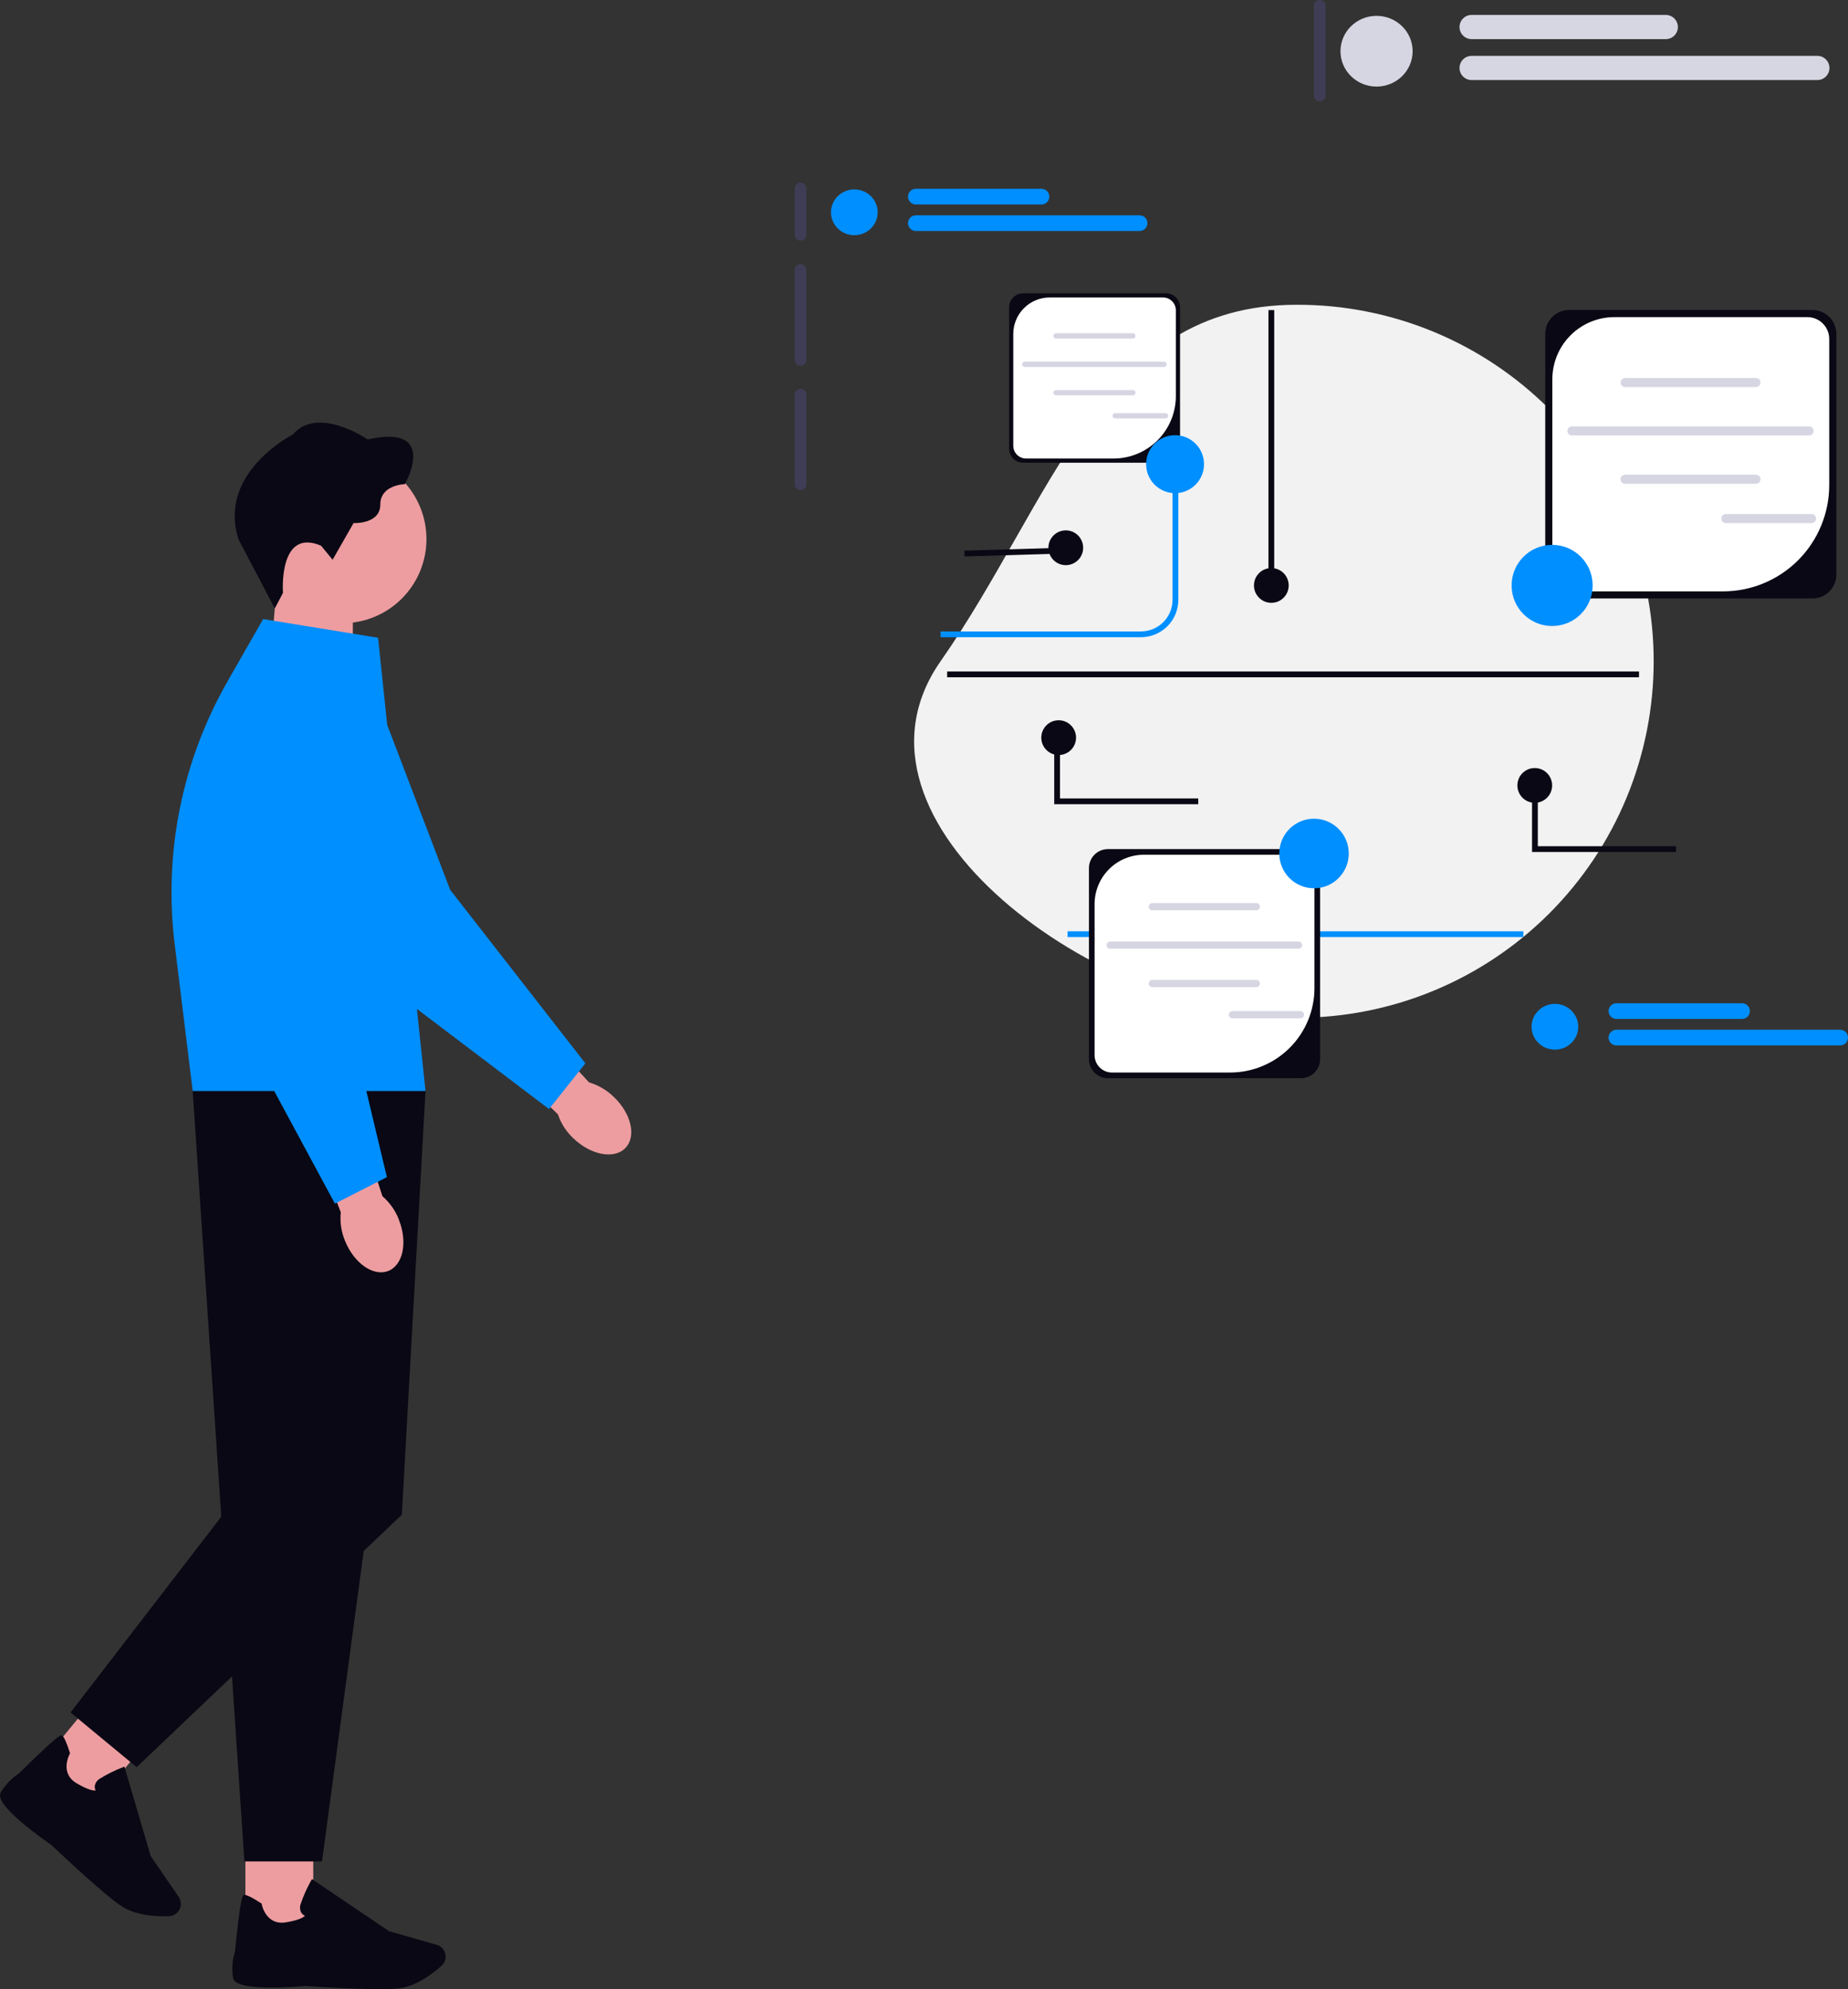 <svg fill="none" height="297" viewBox="0 0 276 297" width="276" xmlns="http://www.w3.org/2000/svg" xmlns:xlink="http://www.w3.org/1999/xlink"><rect x="0" y="0" width="276" height="297" fill="#333333" stroke="none"/><clipPath id="a"><path d="m0 0h276v297h-276z"/></clipPath><g clip-path="url(#a)"><path d="m91.677 163.788c-1.038-1.017-2.309-1.764-3.703-2.175l-10.208-11.138-5.383 5.164 10.941 10.746c.465 1.371 1.264 2.604 2.324 3.59 2.619 2.506 6.089 3.149 7.753 1.438 1.664-1.71.9-5.122-1.714-7.621h-.01z" fill="#ed9da0"/><path d="m87.422 158.773-5.421 6.822-28.022-21.231-.024-.048-16.375-30.586c-.676-1.264-1.087-2.653-1.206-4.081-.119-1.429.056-2.866.513-4.225.458-1.358 1.188-2.608 2.147-3.672.959-1.065 2.126-1.921 3.428-2.517 1.303-.596 2.713-.918 4.145-.947 1.432-.029 2.854.236 4.18.779 1.325.543 2.526 1.351 3.526 2.377 1.001 1.025 1.781 2.244 2.293 3.583l10.624 27.834 20.191 25.901v.01z" fill="#008fff"/><path d="m41.277 88.028h11.423v18.14l-12.595-4.143z" fill="#ed9da0"/><path d="m63.691 80.49c-0-3.331-1.323-6.525-3.676-8.88s-5.545-3.678-8.873-3.678-6.519 1.323-8.872 3.679-3.675 5.55-3.675 8.88c0 3.331 1.322 6.525 3.675 8.881s5.544 3.679 8.872 3.679 6.519-1.323 8.873-3.678 3.676-5.549 3.676-8.88z" fill="#ed9da0"/><path d="m42.265 88.518-1.224 2.326-5.403-10.277c-3.253-9.971 8.108-15.698 8.108-15.698 3.709-4.37 11.158.743 11.158.743 10.746-2.39 5.557 6.675 5.557 6.675s-3.664.081-3.664 3.048c0 2.967-3.993 2.762-3.993 2.762l-3.129 5.479-1.728-2.102c-6.424-2.723-5.683 7.045-5.683 7.045z" fill="#090814"/><path d="m46.786 273.895h-10.136v14.394h10.136z" fill="#ed9da0"/><path d="m56.657 297.001c-4.448 0-10.943-.466-10.993-.47-1.736.155-10.412.838-10.843-1.149-.228-1.334-.135-2.705.271-3.996.837-8.3 1.147-8.397 1.333-8.45.297-.087 1.157.323 2.556 1.225l.087.058.019.102c.024.126.644 3.174 3.582 2.708 2.014-.32 2.665-.765 2.875-.983-.216-.095-.401-.25-.533-.446-.111-.195-.179-.413-.198-.637s.01-.45.087-.662c.409-1.214.93-2.387 1.558-3.503l.131-.233 11.518 7.78 7.116 2.035c.264.074.508.207.714.389s.367.409.473.662c.147.351.181.739.098 1.111-.083.371-.28.708-.562.962-1.292 1.163-3.863 3.153-6.554 3.402-.717.067-1.665.092-2.73.092z" fill="#090814"/><path d="m6.022 263.413 7.814 6.462 9.16-11.097-7.814-6.462z" fill="#ed9da0"/><path d="m15.879 282.868c-3.427-2.839-8.137-7.34-8.171-7.374-1.438-.983-8.558-5.993-7.624-7.801.672-1.176 1.617-2.173 2.754-2.907 5.93-5.867 6.225-5.739 6.404-5.663.286.121.686.983 1.191 2.572l.029.097-.049.092c-.068.117-1.529 2.863 1.031 4.375 1.757 1.037 2.541 1.109 2.841 1.076-.107-.212-.151-.45-.126-.687.039-.221.126-.431.254-.616s.294-.34.488-.454c1.089-.674 2.238-1.245 3.433-1.706l.247-.097 3.921 13.343 4.187 6.11c.155.227.257.485.299.757s.022.549-.057.813c-.111.364-.332.685-.633.918s-.666.368-1.046.385c-1.733.074-4.981-.034-7.213-1.56-.59-.408-1.335-.993-2.159-1.67z" fill="#090814"/><path d="m63.544 162.892-15.451 115.033h-11.589l-7.724-115.033h34.768z" fill="#090814"/><path d="m33.612 225.726-23.075 29.966 9.875 8.164 39.6-37.698 3.538-63.266-7.082 6.337z" fill="#090814"/><path d="m56.467 95.223 7.081 67.67h-34.768l-2.696-21.962c-1.661-13.564 1.103-27.302 7.88-39.165l5.334-9.331 17.169 2.789z" fill="#008fff"/><path d="m59.585 182.122c-.522-1.357-1.37-2.565-2.469-3.517l-4.673-14.38-7.043 2.465 5.494 14.317c-.148 1.442.066 2.897.624 4.235 1.341 3.362 4.236 5.392 6.457 4.528 2.221-.863 2.938-4.287 1.597-7.65h.01z" fill="#ed9da0"/><path d="m57.78 175.76-7.759 3.954-16.695-30.956v-.053l-2.221-34.626c-.09-1.431.113-2.865.598-4.214.485-1.349 1.241-2.584 2.221-3.629s2.164-1.878 3.478-2.448c1.314-.569 2.731-.863 4.164-.863s2.849.294 4.164.863c1.314.57 2.498 1.403 3.478 2.448.98 1.045 1.736 2.28 2.221 3.629s.688 2.783.598 4.214l-1.873 29.734 7.629 31.952z" fill="#008fff"/><path d="m193.657 45.504c6.996-.018 13.926 1.345 20.395 4.011 6.468 2.667 12.347 6.585 17.3 11.529 4.953 4.944 8.883 10.819 11.565 17.286 2.681 6.467 4.061 13.4 4.061 20.402 0 7.002-1.38 13.935-4.061 20.402-2.682 6.467-6.612 12.341-11.565 17.286-4.953 4.944-10.832 8.862-17.3 11.529-6.469 2.667-13.399 4.03-20.395 4.011-29.37 0-70.018-29.146-53.18-53.229 16.838-24.082 23.81-53.228 53.18-53.228z" fill="#f2f2f2"/><path d="m264.834 48.037c-.23 0-.45.091-.612.254s-.253.382-.253.612v27.696c.004.227.098.442.259.601.162.159.379.247.605.247.227 0 .444-.089.606-.247.161-.159.254-.374.259-.601v-27.696c0-.23-.091-.45-.253-.612s-.382-.254-.611-.254z" fill="#3f3d56"/><path d="m119.562 27.264c-.229 0-.449.091-.611.254s-.253.382-.254.612v6.924c-.002.115.019.23.061.337s.106.205.186.287c.081.082.177.148.283.192.106.045.22.068.335.068s.229-.023.335-.068c.106-.045.202-.11.283-.192s.144-.18.186-.287c.043-.107.063-.222.061-.337v-6.924c0-.229-.092-.449-.254-.612s-.381-.254-.611-.254z" fill="#3f3d56"/><path d="m119.562 39.445c-.229 0-.449.091-.611.254s-.253.382-.254.612v13.415c-.002.115.019.23.061.337s.106.205.186.287c.081.082.177.148.283.192s.22.068.335.068.229-.023.335-.068.202-.11.283-.192.144-.18.186-.287c.043-.107.063-.222.061-.337v-13.416c0-.229-.092-.449-.254-.612s-.381-.254-.611-.254z" fill="#3f3d56"/><path d="m119.562 58.054c-.229 0-.449.091-.611.254s-.254.382-.254.612v13.415c.005.226.098.442.26.601.161.158.379.247.605.247s.444-.089.605-.247c.162-.159.255-.374.26-.601v-13.416c-.001-.229-.092-.449-.254-.612s-.382-.254-.611-.254z" fill="#3f3d56"/><path d="m197.117 0c-.229 0-.449.091-.612.254-.162.162-.253.382-.253.612v13.415c.005.226.098.442.259.601.162.159.379.247.606.247.226 0 .443-.089.605-.247s.255-.374.259-.601v-13.415c0-.23-.091-.45-.253-.612-.162-.162-.382-.254-.612-.254z" fill="#3f3d56"/><path d="m170.404 95.144h-29.929v-.866h29.929c1.25-.001 2.449-.499 3.333-1.384s1.381-2.084 1.382-3.336v-20.254h.867v20.254c-.002 1.481-.59 2.9-1.636 3.947s-2.465 1.636-3.944 1.638z" fill="#008fff"/><path d="m227.512 139.05h-68.069v.865h68.069z" fill="#008fff"/><path d="m270.699 89.357h-36.358c-.943-.001-1.847-.377-2.514-1.044-.667-.668-1.043-1.573-1.044-2.517v-35.947c.001-.944.377-1.849 1.044-2.517.667-.668 1.571-1.043 2.514-1.044h36.358c.943.001 1.848.377 2.515 1.044.667.668 1.042 1.573 1.043 2.517v35.947c-.001.944-.376 1.85-1.043 2.517-.667.668-1.571 1.043-2.515 1.044z" fill="#090814"/><path d="m241.113 47.349c-2.459 0-4.816.978-6.554 2.717-1.739 1.74-2.715 4.1-2.715 6.56v28.408c0 .428.084.853.248 1.249s.404.756.707 1.059c.302.303.662.543 1.057.707.396.164.82.248 1.248.248h22.232c4.206 0 8.241-1.673 11.216-4.65 2.974-2.977 4.646-7.016 4.646-11.226v-21.808c0-.428-.085-.853-.249-1.249-.163-.396-.404-.756-.706-1.059-.303-.303-.662-.543-1.058-.707-.395-.164-.819-.248-1.247-.248z" fill="#fff"/><path d="m262.257 57.795h-19.551c-.089 0-.177-.018-.259-.051s-.157-.084-.22-.147c-.062-.063-.112-.138-.146-.22-.034-.082-.052-.17-.052-.259s.018-.177.052-.259c.034-.082.084-.157.146-.22.063-.063.138-.113.22-.147.082-.034.17-.052.259-.052h19.551c.18 0 .352.071.479.198.126.127.198.299.198.479 0 .18-.072.352-.198.479-.127.127-.299.198-.479.198z" fill="#d6d6e3"/><path d="m262.257 72.233h-19.551c-.18 0-.352-.071-.479-.198-.126-.127-.198-.299-.198-.479s.072-.352.198-.479c.127-.127.299-.198.479-.198h19.551c.18 0 .352.071.479.198.126.127.198.299.198.479s-.072.352-.198.479c-.127.127-.299.198-.479.198z" fill="#d6d6e3"/><path d="m270.197 65.018h-35.431c-.179 0-.351-.071-.478-.198-.127-.127-.198-.299-.198-.479 0-.18.071-.352.198-.479s.299-.198.478-.198h35.431c.179 0 .351.071.478.198s.198.299.198.479c0 .179-.071.352-.198.479-.127.127-.299.198-.478.198z" fill="#d6d6e3"/><path d="m270.56 78.103h-12.8c-.179 0-.351-.071-.478-.198s-.198-.299-.198-.479.071-.352.198-.479c.127-.127.299-.198.478-.198h12.8c.179 0 .351.071.478.198.127.127.198.299.198.479s-.071.352-.198.479-.299.198-.478.198z" fill="#d6d6e3"/><path d="m194.331 160.98h-28.871c-.749-.001-1.467-.299-1.997-.829-.529-.53-.827-1.249-.828-1.999v-28.544c.001-.75.299-1.469.828-1.999.53-.531 1.248-.829 1.997-.83h28.871c.749.001 1.467.299 1.997.83.53.53.828 1.249.829 1.999v28.544c-.001.75-.299 1.469-.829 1.999s-1.248.829-1.997.829z" fill="#090814"/><path d="m170.837 127.622c-1.952 0-3.824.776-5.205 2.158-1.38 1.381-2.155 3.255-2.155 5.209v22.558c0 .34.067.677.197.991.13.315.32.6.561.841.24.241.526.431.84.562.314.13.65.197.99.197h17.654c3.341 0 6.544-1.328 8.906-3.693 2.363-2.364 3.69-5.571 3.69-8.914v-17.317c0-.688-.273-1.347-.759-1.833-.485-.486-1.143-.759-1.83-.759z" fill="#fff"/><path d="m187.629 135.917h-15.525c-.142 0-.279-.056-.38-.157s-.158-.238-.158-.381.057-.28.158-.381c.101-.1.238-.157.38-.157h15.525c.143 0 .28.057.381.157.101.101.157.238.157.381s-.056.28-.157.381-.238.157-.381.157z" fill="#d6d6e3"/><path d="m187.629 147.383h-15.525c-.142 0-.279-.057-.38-.157-.101-.101-.158-.238-.158-.381s.057-.28.158-.381.238-.157.38-.157h15.525c.143 0 .28.056.381.157s.157.238.157.381-.056.28-.157.381c-.101.1-.238.157-.381.157z" fill="#d6d6e3"/><path d="m193.934 141.655h-28.135c-.142 0-.279-.057-.38-.158s-.157-.238-.157-.381c0-.142.056-.279.157-.38s.238-.158.38-.158h28.135c.142 0 .279.057.38.158s.158.238.158.38c0 .143-.057.28-.158.381s-.238.158-.38.158z" fill="#d6d6e3"/><path d="m194.221 152.044h-10.162c-.142 0-.279-.056-.38-.157s-.158-.238-.158-.381.057-.28.158-.381.238-.157.38-.157h10.162c.143 0 .28.056.381.157.1.101.157.238.157.381s-.057.28-.157.381c-.101.101-.238.157-.381.157z" fill="#d6d6e3"/><path d="m174.151 69.087h-21.351c-.554-.001-1.085-.221-1.476-.613-.392-.392-.612-.924-.613-1.478v-21.11c.001-.554.221-1.086.613-1.478.391-.392.922-.613 1.476-.613h21.351c.554.001 1.085.221 1.477.613.392.392.612.924.613 1.478v21.11c-.001.554-.221 1.086-.613 1.478-.392.392-.923.613-1.477.613z" fill="#090814"/><path d="m156.775 44.416c-.715 0-1.423.141-2.083.415-.661.274-1.261.675-1.766 1.181-.506.506-.907 1.107-1.18 1.768-.274.661-.414 1.37-.414 2.085v16.682c0 .252.05.501.146.733.096.233.237.444.415.622s.389.319.621.415.481.146.732.146h13.055c2.471 0 4.84-.982 6.587-2.731s2.728-4.12 2.728-6.593v-12.807c0-.508-.201-.996-.56-1.355-.36-.359-.846-.561-1.354-.561h-16.927z" fill="#fff"/><path d="m169.195 50.552h-11.481c-.106 0-.207-.042-.281-.117-.075-.074-.117-.176-.117-.281 0-.105.042-.207.117-.281.074-.075.175-.117.281-.117h11.481c.106 0 .207.042.281.117.075.074.116.176.116.281 0 .105-.041.207-.116.281-.074.075-.175.117-.281.117z" fill="#d6d6e3"/><path d="m169.195 59.031h-11.481c-.053 0-.104-.01-.152-.03-.049-.02-.092-.049-.129-.086-.037-.037-.066-.081-.086-.129-.02-.048-.031-.1-.031-.152s.011-.104.031-.152c.02-.048.049-.092.086-.129s.08-.066.129-.086c.048-.02.099-.03.152-.03h11.481c.106 0 .207.042.281.116.075.075.116.176.116.281 0 .105-.041.207-.116.281-.074.075-.175.117-.281.117z" fill="#d6d6e3"/><path d="m173.858 54.794h-20.806c-.106 0-.207-.042-.281-.117-.075-.074-.117-.176-.117-.281s.042-.207.117-.281c.074-.075.175-.117.281-.117h20.806c.105 0 .206.042.281.117.074.074.116.176.116.281s-.042.207-.116.281c-.075.075-.176.117-.281.117z" fill="#d6d6e3"/><path d="m174.07 62.478h-7.516c-.106 0-.207-.042-.281-.117-.075-.074-.117-.176-.117-.281 0-.105.042-.207.117-.281.074-.075.175-.117.281-.117h7.516c.105 0 .207.042.281.117.074.074.116.176.116.281 0 .105-.042.207-.116.281-.074.075-.176.117-.281.117z" fill="#d6d6e3"/><path d="m231.813 93.47c3.343 0 6.053-2.712 6.053-6.059 0-3.346-2.71-6.059-6.053-6.059s-6.053 2.713-6.053 6.059c0 3.346 2.71 6.059 6.053 6.059z" fill="#008fff"/><path d="m175.498 73.634c2.387 0 4.323-1.938 4.323-4.328 0-2.39-1.936-4.328-4.323-4.328-2.388 0-4.324 1.938-4.324 4.328 0 2.39 1.936 4.328 4.324 4.328z" fill="#008fff"/><path d="m196.251 132.628c2.865 0 5.188-2.325 5.188-5.193s-2.323-5.193-5.188-5.193c-2.866 0-5.189 2.325-5.189 5.193s2.323 5.193 5.189 5.193z" fill="#008fff"/><path d="m205.59 12.927c2.976 0 5.388-2.364 5.388-5.28 0-2.916-2.412-5.28-5.388-5.28s-5.389 2.364-5.389 5.28c0 2.916 2.413 5.28 5.389 5.28z" fill="#d6d6e3"/><path d="m248.788 5.841h-29.005c-.479 0-.938-.19-1.276-.529-.338-.339-.529-.798-.529-1.277 0-.479.191-.939.529-1.277.338-.339.797-.529 1.276-.529h29.005c.478 0 .937.19 1.276.529.338.339.528.798.528 1.277 0 .479-.19.939-.528 1.277-.339.339-.798.529-1.276.529z" fill="#d6d6e3"/><path d="m271.424 11.954h-51.641c-.478 0-.937-.19-1.276-.529-.338-.339-.528-.798-.528-1.277 0-.479.19-.938.528-1.277.339-.339.798-.529 1.276-.529h51.641c.478 0 .937.19 1.276.529.338.339.528.798.528 1.277 0 .479-.19.939-.528 1.277-.339.339-.798.529-1.276.529z" fill="#d6d6e3"/><path d="m127.595 35.117c1.926 0 3.487-1.53 3.487-3.417s-1.561-3.417-3.487-3.417-3.487 1.53-3.487 3.417 1.561 3.417 3.487 3.417z" fill="#008fff"/><path d="m155.551 30.532h-18.771c-.31 0-.607-.123-.826-.343s-.343-.517-.343-.827c0-.31.124-.608.343-.827s.516-.343.826-.343h18.771c.31 0 .607.123.826.343s.342.517.342.827c0 .31-.123.608-.342.827s-.516.343-.826.343z" fill="#008fff"/><path d="m170.2 34.488h-33.42c-.31 0-.607-.123-.826-.343s-.343-.517-.343-.827.124-.608.343-.827c.219-.219.516-.342.826-.342h33.42c.31 0 .607.123.827.342.219.219.342.517.342.827s-.123.608-.342.827c-.22.219-.517.343-.827.343z" fill="#008fff"/><path d="m232.226 156.721c1.926 0 3.487-1.53 3.487-3.417s-1.561-3.417-3.487-3.417-3.488 1.53-3.488 3.417 1.562 3.417 3.488 3.417z" fill="#008fff"/><path d="m260.182 152.136h-18.772c-.309 0-.607-.124-.826-.343s-.342-.517-.342-.827.123-.607.342-.827c.219-.219.517-.342.826-.342h18.772c.31 0 .607.123.826.342.219.22.342.517.342.827s-.123.608-.342.827-.516.343-.826.343z" fill="#008fff"/><path d="m274.831 156.092h-33.421c-.309 0-.607-.124-.826-.343s-.342-.517-.342-.827.123-.607.342-.827c.219-.219.517-.342.826-.342h33.421c.31 0 .607.123.826.342.219.22.342.517.342.827s-.123.608-.342.827-.516.343-.826.343z" fill="#008fff"/><g fill="#090814"><path d="m190.306 46.301h-.865v41.112h.865z"/><path d="m189.874 90.009c1.432 0 2.594-1.163 2.594-2.597s-1.162-2.597-2.594-2.597c-1.433 0-2.595 1.163-2.595 2.597s1.162 2.597 2.595 2.597z"/><path d="m229.217 119.868c1.433 0 2.595-1.162 2.595-2.597 0-1.434-1.162-2.596-2.595-2.596-1.432 0-2.594 1.162-2.594 2.596 0 1.435 1.162 2.597 2.594 2.597z"/><path d="m159.176 84.383c1.433 0 2.595-1.163 2.595-2.597s-1.162-2.597-2.595-2.597c-1.432 0-2.594 1.163-2.594 2.597s1.162 2.597 2.594 2.597z"/><path d="m158.225 81.793-14.194.426.026.866 14.194-.426z"/><path d="m250.321 127.212h-21.51v-9.941h.864v9.075h20.648z"/><path d="m158.112 112.735c1.433 0 2.594-1.162 2.594-2.596s-1.161-2.597-2.594-2.597-2.594 1.163-2.594 2.597 1.161 2.596 2.594 2.596z"/><path d="m178.96 120.079h-21.511v-9.94h.865v9.074h20.648z"/><path d="m244.783 100.259h-103.326v.865h103.326z"/></g></g></svg>